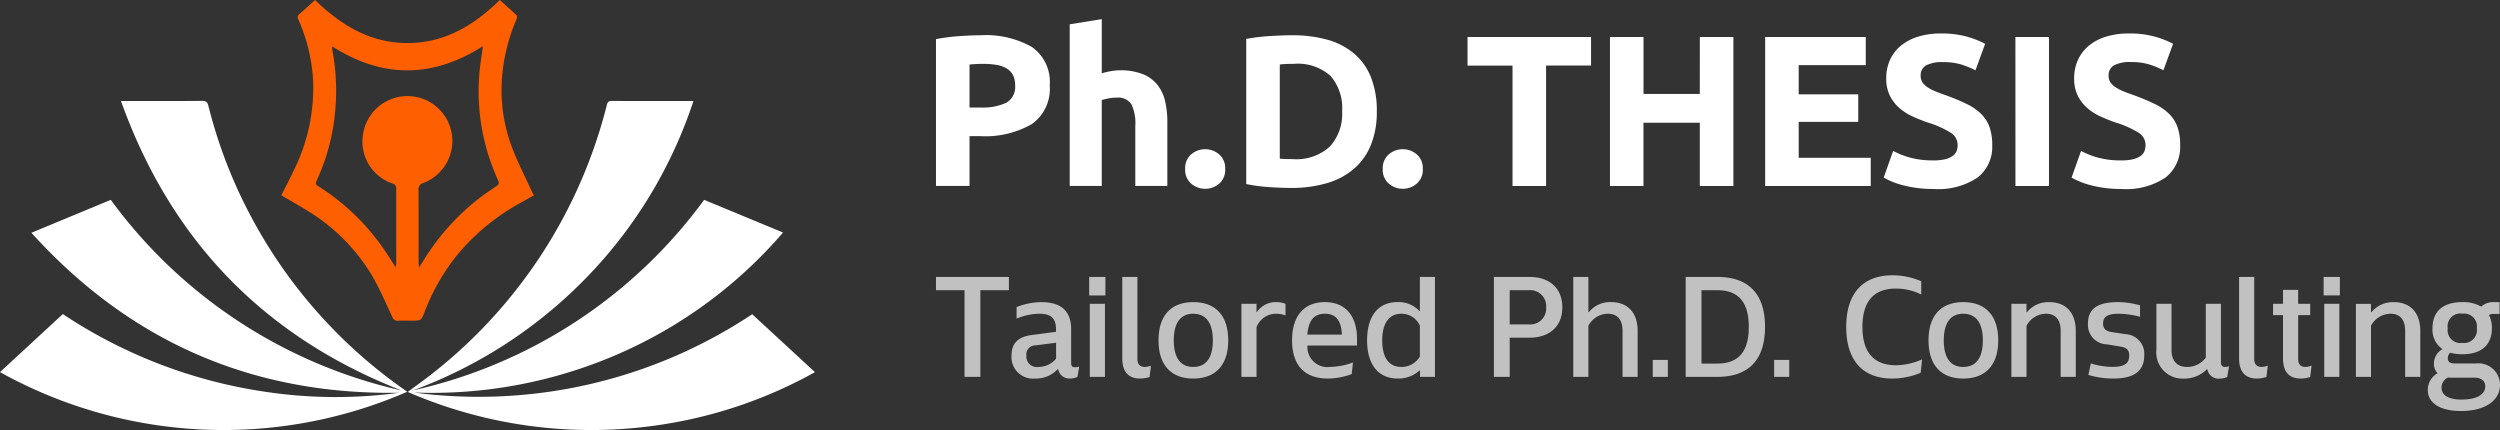<svg xmlns="http://www.w3.org/2000/svg" width="251.01" height="43.177" viewBox="0 0 251.01 43.177">
  <rect x="0" y="0" width="251.01" height="43.177" fill="#333333" stroke="none"/>
  <g id="Group_4538" data-name="Group 4538" transform="translate(-175.808 -6010.411)">
    <g id="Group_2966" data-name="Group 2966" transform="translate(175.807 6010.412)">
      <path id="Path_31769" data-name="Path 31769" d="M561.421,326.831a49.691,49.691,0,0,0,29.19,19.139c-13.767-5.391-23.141-15.031-28.167-29.064h.565c2.527,0,5.055.012,7.581-.012.409,0,.54.136.632.5a48.72,48.72,0,0,0,4.187,10.939,49.656,49.656,0,0,0,15.271,17.409c.15.106.3.215.5.362a46.211,46.211,0,0,1-40.881-1.976l6.308-5.828a49.69,49.69,0,0,0,20.318,7.8,47.465,47.465,0,0,0,13.465.1q-22.076.36-36.94-16.063Z" transform="translate(-550.298 -306.767)" fill="#fff"/>
      <path id="Path_31770" data-name="Path 31770" d="M770.871,326.847l7.922,3.281a46.081,46.081,0,0,1-16.737,12.281,46.847,46.847,0,0,1-20.343,3.783,49.6,49.6,0,0,0,33.985-7.86l6.3,5.816a45.727,45.727,0,0,1-15.118,5.224,46.272,46.272,0,0,1-25.766-3.238c.3-.226.566-.423.831-.615A49.627,49.627,0,0,0,761.1,317.331c.08-.317.195-.418.531-.416,2.567.017,5.134.008,7.7.008h.467a46.119,46.119,0,0,1-10.772,17.761,46.827,46.827,0,0,1-17.389,11.293A49.582,49.582,0,0,0,770.871,326.847Z" transform="translate(-700.172 -306.783)" fill="#fff"/>
      <path id="Path_31771" data-name="Path 31771" d="M681.94,289.3c.467-.932.947-1.826,1.371-2.746a18.507,18.507,0,0,0,1.824-8.78,17.5,17.5,0,0,0-1.478-6.121.412.412,0,0,1,.127-.575c.519-.44,1.015-.906,1.549-1.387,2.6,2.534,5.547,4.321,9.279,4.319s6.666-1.772,9.266-4.321c.573.515,1.144,1.013,1.688,1.539.068.065.03.3-.022.421a18.676,18.676,0,0,0-1.411,5.447,16.346,16.346,0,0,0,.92,7.255c.561,1.523,1.319,2.973,1.992,4.454.071.157.158.307.259.5-.425.237-.841.467-1.255.7a21.981,21.981,0,0,0-6.643,5.527,21.122,21.122,0,0,0-3.06,5.426c-.361.925-.354.927-1.342.927-.428,0-.857-.022-1.283.007a.576.576,0,0,1-.65-.416c-.659-1.413-1.281-2.853-2.068-4.2a19.177,19.177,0,0,0-6.536-6.488C683.643,290.275,682.791,289.8,681.94,289.3Zm11.479,7.212a2.4,2.4,0,0,0,.058-.336V288.6a.445.445,0,0,0-.36-.482,4.438,4.438,0,0,1-2.995-4.767,4.51,4.51,0,1,1,6.069,4.717.621.621,0,0,0-.472.694c.014,2.447.007,4.893.009,7.34,0,.111.022.222.046.437.15-.232.245-.372.333-.515a23.22,23.22,0,0,1,7.154-7.459c.615-.4.612-.4.319-1.064a21.319,21.319,0,0,1-1.607-11.679c.063-.459.131-.917.215-1.5-5.076,3.238-10.1,3.236-15.117.036a1.4,1.4,0,0,0-.023.2c.009.093.021.185.038.277a22.1,22.1,0,0,1,.024,7.816,20.826,20.826,0,0,1-1.61,5.153c-.1.215-.177.376.112.555a22.65,22.65,0,0,1,6.992,6.9c.261.391.515.792.815,1.259Z" transform="translate(-653.696 -269.69)" fill="#fe5f00"/>
    </g>
    <g id="Group_2995" data-name="Group 2995" transform="translate(35.807 5933.859)">
      <g id="Group_2994" data-name="Group 2994" transform="translate(-5.336 21.206)">
        <path id="Path_31779" data-name="Path 31779" d="M6.33-16.229a9.36,9.36,0,0,1,5.138,1.177A4.265,4.265,0,0,1,13.26-11.2a4.324,4.324,0,0,1-1.813,3.9A9.385,9.385,0,0,1,6.266-6.1H5.208v5H1.84V-15.84a19.054,19.054,0,0,1,2.332-.3Q5.4-16.229,6.33-16.229Zm.216,2.871q-.367,0-.723.022t-.615.043v4.318H6.266A5.733,5.733,0,0,0,8.9-9.45a1.825,1.825,0,0,0,.885-1.77,2.124,2.124,0,0,0-.227-1.036,1.723,1.723,0,0,0-.648-.658,2.917,2.917,0,0,0-1.025-.345,8.47,8.47,0,0,0-1.339-.1ZM15.268-1.1V-17.33l3.217-.518v5.44a6.667,6.667,0,0,1,.831-.2,5.22,5.22,0,0,1,.982-.1,6.071,6.071,0,0,1,2.3.378,3.57,3.57,0,0,1,1.468,1.069,4.131,4.131,0,0,1,.777,1.641,9.127,9.127,0,0,1,.227,2.116V-1.1H21.853V-7.118a4.436,4.436,0,0,0-.4-2.2,1.6,1.6,0,0,0-1.479-.648,4.126,4.126,0,0,0-.81.076q-.378.076-.68.162V-1.1ZM30.877-2.8a1.806,1.806,0,0,1-.615,1.479,2.13,2.13,0,0,1-1.392.507,2.13,2.13,0,0,1-1.392-.507A1.806,1.806,0,0,1,26.861-2.8a1.806,1.806,0,0,1,.615-1.479,2.13,2.13,0,0,1,1.392-.507,2.13,2.13,0,0,1,1.392.507A1.806,1.806,0,0,1,30.877-2.8ZM36.36-3.837q.237.022.551.032t.745.011A4.967,4.967,0,0,0,41.4-5.068a4.879,4.879,0,0,0,1.22-3.519,4.94,4.94,0,0,0-1.166-3.562,4.934,4.934,0,0,0-3.692-1.209q-.345,0-.712.011a6.732,6.732,0,0,0-.691.054ZM46.1-8.586A8.746,8.746,0,0,1,45.5-5.2a6.277,6.277,0,0,1-1.716,2.4,7.321,7.321,0,0,1-2.709,1.425A12.561,12.561,0,0,1,37.483-.9q-.907,0-2.116-.076a17.284,17.284,0,0,1-2.375-.313V-15.862a19.84,19.84,0,0,1,2.429-.291q1.263-.076,2.17-.076a13.1,13.1,0,0,1,3.487.432,7.132,7.132,0,0,1,2.688,1.36,6.045,6.045,0,0,1,1.727,2.375A9,9,0,0,1,46.1-8.586ZM50.717-2.8A1.806,1.806,0,0,1,50.1-1.322a2.13,2.13,0,0,1-1.392.507,2.13,2.13,0,0,1-1.392-.507A1.806,1.806,0,0,1,46.7-2.8a1.806,1.806,0,0,1,.615-1.479,2.13,2.13,0,0,1,1.392-.507A2.13,2.13,0,0,1,50.1-4.28,1.806,1.806,0,0,1,50.717-2.8Z" transform="translate(237.473 75.115)" fill="#fff"/>
        <path id="Path_31778" data-name="Path 31778" d="M18.1-15.962v2.871H13.584V-1H10.216V-13.09H5.7v-2.871Zm10.924,0h3.368V-1H29.02V-7.348H23.363V-1H20V-15.962h3.368v5.721H29.02ZM35.583-1V-15.962h10.1v2.828H38.95V-10.2h5.98v2.763H38.95v3.605h7.232V-1Zm16.9-2.569a4.857,4.857,0,0,0,1.177-.119,2.169,2.169,0,0,0,.745-.324A1.084,1.084,0,0,0,54.8-4.5a1.732,1.732,0,0,0,.108-.626,1.446,1.446,0,0,0-.691-1.22,9.871,9.871,0,0,0-2.375-1.047q-.734-.259-1.468-.594a5.411,5.411,0,0,1-1.317-.842,4.027,4.027,0,0,1-.95-1.231,3.854,3.854,0,0,1-.367-1.759,4.357,4.357,0,0,1,.389-1.867,3.987,3.987,0,0,1,1.1-1.414,5.038,5.038,0,0,1,1.727-.9,7.752,7.752,0,0,1,2.288-.313,9.318,9.318,0,0,1,2.612.324,9.334,9.334,0,0,1,1.813.712L56.7-12.615a9.2,9.2,0,0,0-1.392-.572,6.03,6.03,0,0,0-1.846-.248,3.386,3.386,0,0,0-1.738.335,1.129,1.129,0,0,0-.529,1.025,1.184,1.184,0,0,0,.194.691,1.889,1.889,0,0,0,.551.507,4.843,4.843,0,0,0,.82.41q.464.184,1.025.378,1.166.432,2.029.853a5.42,5.42,0,0,1,1.436.982,3.558,3.558,0,0,1,.85,1.316A5.291,5.291,0,0,1,58.38-5.1a3.9,3.9,0,0,1-1.468,3.249A7.085,7.085,0,0,1,52.487-.7,12.262,12.262,0,0,1,50.7-.819a11.565,11.565,0,0,1-1.414-.291,8.11,8.11,0,0,1-1.058-.367,8.032,8.032,0,0,1-.745-.367l.95-2.677a8.469,8.469,0,0,0,1.652.658,8.566,8.566,0,0,0,2.407.293Zm8.225-12.392H64.08V-1H60.712ZM71.355-3.57a4.857,4.857,0,0,0,1.177-.119,2.169,2.169,0,0,0,.745-.324,1.084,1.084,0,0,0,.389-.486,1.732,1.732,0,0,0,.108-.626,1.446,1.446,0,0,0-.691-1.22,9.871,9.871,0,0,0-2.375-1.047q-.734-.259-1.468-.594a5.411,5.411,0,0,1-1.317-.842,4.027,4.027,0,0,1-.95-1.231,3.854,3.854,0,0,1-.367-1.759A4.357,4.357,0,0,1,67-13.685,3.987,3.987,0,0,1,68.1-15.1a5.039,5.039,0,0,1,1.727-.9,7.752,7.752,0,0,1,2.288-.313,9.318,9.318,0,0,1,2.612.324,9.334,9.334,0,0,1,1.813.712l-.971,2.655a9.2,9.2,0,0,0-1.392-.572,6.03,6.03,0,0,0-1.846-.248,3.386,3.386,0,0,0-1.738.335,1.129,1.129,0,0,0-.529,1.025,1.184,1.184,0,0,0,.194.691,1.889,1.889,0,0,0,.551.507,4.843,4.843,0,0,0,.82.41q.464.184,1.025.378,1.166.432,2.029.853a5.42,5.42,0,0,1,1.436.982,3.558,3.558,0,0,1,.853,1.317A5.291,5.291,0,0,1,77.249-5.1a3.9,3.9,0,0,1-1.468,3.249A7.085,7.085,0,0,1,71.355-.7a12.262,12.262,0,0,1-1.792-.119,11.565,11.565,0,0,1-1.414-.291,8.11,8.11,0,0,1-1.058-.367,8.031,8.031,0,0,1-.745-.367L67.3-4.52a8.469,8.469,0,0,0,1.652.658,8.566,8.566,0,0,0,2.4.292Z" transform="translate(286.984 75.02)" fill="#fff"/>
      </g>
      <path id="Path_31772" data-name="Path 31772" d="M3.1.765H4.689v-8.7H7.556V-9.269H.234v1.335H3.1ZM14.2-.2c-.281,0-.394-.126-.394-.45V-4.013c0-1.813-1-2.726-2.979-2.726a7,7,0,0,0-2.5.492v1.166A6.051,6.051,0,0,1,10.6-5.573c1.181,0,1.686.464,1.686,1.56v.253l-2.445.323c-1.377.183-2.024.829-2.024,2.08a2.161,2.161,0,0,0,.661,1.7,2.161,2.161,0,0,0,1.73.588,2.943,2.943,0,0,0,2.249-.942H12.5a1.146,1.146,0,0,0,1.2.942,1.745,1.745,0,0,0,.745-.169l.169-1.026A3.372,3.372,0,0,1,14.2-.2ZM10.5-.228a1.057,1.057,0,0,1-.873-.291,1.057,1.057,0,0,1-.314-.866.9.9,0,0,1,.22-.71.9.9,0,0,1,.68-.3l2.08-.267v1.6a2.317,2.317,0,0,1-1.786.831ZM15.616-7.41h1.63V-9.269h-1.63ZM15.679.765H17.2V-6.571H15.679Zm5.045.169A3.136,3.136,0,0,0,21.68.779l.141-1.138a1.861,1.861,0,0,1-.618.126c-.492,0-.745-.267-.745-.829V-9.269H18.94v8.193c0,1.321.618,2.01,1.784,2.01Zm5.34,0c2.206,0,3.513-1.321,3.513-3.837S28.271-6.74,26.065-6.74,22.58-5.419,22.58-2.9,23.873.934,26.065.934Zm0-1.166c-1.265,0-1.953-.9-1.953-2.67s.689-2.67,1.953-2.67,1.968.9,1.968,2.67S27.344-.233,26.065-.233ZM34.427-6.74a2.279,2.279,0,0,0-1.982,1.012h-.028v-.843H30.9V.765h1.518V-4.224a2.1,2.1,0,0,1,1.953-1.349,2.855,2.855,0,0,1,.956.169V-6.571a2.41,2.41,0,0,0-.9-.169Zm8.081,3.71c0-2.361-1.181-3.71-3.232-3.71-2.094,0-3.289,1.391-3.289,3.837,0,2.5,1.251,3.837,3.6,3.837a7.027,7.027,0,0,0,2.389-.45L42.1-.682a6.942,6.942,0,0,1-2.291.45,2.015,2.015,0,0,1-1.651-.532,2.015,2.015,0,0,1-.626-1.618h4.975ZM39.276-5.573c1.1,0,1.644.661,1.715,2.094H37.519C37.631-4.9,38.207-5.573,39.276-5.573Zm9.543-3.7V-5.83H48.79a2.851,2.851,0,0,0-2.206-.913C44.63-6.74,43.52-5.348,43.52-2.9S44.658.934,46.6.934A3.157,3.157,0,0,0,48.79.119h.042V.765h1.5V-9.269Zm-1.87,9.04c-1.237,0-1.911-.928-1.911-2.67,0-1.715.689-2.67,1.925-2.67a2,2,0,0,1,1.855,1.195v3.106A2.132,2.132,0,0,1,46.949-.233ZM59.822-9.269h-3.57V.765H57.84V-3.17h1.982c2.052,0,3.3-1.166,3.3-3.05S61.874-9.269,59.822-9.269Zm-.084,4.764h-1.9V-7.934h1.9a1.6,1.6,0,0,1,1.279.447A1.6,1.6,0,0,1,61.5-6.22a1.6,1.6,0,0,1-.478,1.268,1.6,1.6,0,0,1-1.279.447ZM68.03-6.74a2.724,2.724,0,0,0-2.249,1.012h-.042V-9.269H64.221V.765h1.518v-5.13a2.233,2.233,0,0,1,1.953-1.209c.956,0,1.476.6,1.476,1.715V.765h1.518v-4.61C70.686-5.672,69.688-6.74,68.03-6.74ZM72.2.765h1.518v-1.7H72.2ZM78.682-9.269H75.506V.765h3.176c3.078,0,4.792-1.63,4.792-5.017S81.76-9.269,78.682-9.269Zm0,8.7H77.094V-7.934h1.588c2.066,0,3.162,1.124,3.162,3.682S80.748-.57,78.682-.57ZM84.388.765h1.518v-1.7H84.388ZM96.236.934A7.512,7.512,0,0,0,99.1.358l.141-1.349a6.624,6.624,0,0,1-2.614.59c-2.235,0-3.373-1.307-3.373-3.851S94.381-8.1,96.615-8.1a5.684,5.684,0,0,1,2.544.6V-8.834a7.313,7.313,0,0,0-2.881-.6c-3.008,0-4.652,1.841-4.652,5.186S93.27.934,96.236.934Zm7.139,0c2.206,0,3.513-1.321,3.513-3.837s-1.307-3.837-3.513-3.837S99.89-5.419,99.89-2.9,101.183.934,103.375.934Zm0-1.166c-1.265,0-1.953-.9-1.953-2.67s.689-2.67,1.953-2.67,1.968.9,1.968,2.67-.689,2.669-1.968,2.669Zm8.643-6.507a2.776,2.776,0,0,0-2.249,1.012h-.042V-6.57H108.21V.765h1.518v-5.13a2.239,2.239,0,0,1,1.953-1.209c.956,0,1.476.6,1.476,1.715V.765h1.518V-3.859c0-1.8-.984-2.881-2.657-2.881ZM118.441.934c2.08,0,3.106-.759,3.106-2.319a1.973,1.973,0,0,0-.481-1.465,1.973,1.973,0,0,0-1.388-.671l-1.405-.211c-.6-.1-.857-.351-.857-.857,0-.689.464-.984,1.56-.984a8.345,8.345,0,0,1,2.15.309V-6.416a8.054,8.054,0,0,0-2.249-.323c-2.024,0-2.979.675-2.979,2.15a1.951,1.951,0,0,0,.506,1.455,1.951,1.951,0,0,0,1.4.634l1.363.225c.632.1.871.351.871.913,0,.787-.492,1.124-1.686,1.124a7.189,7.189,0,0,1-2.164-.351L115.939.568a8.49,8.49,0,0,0,2.5.366ZM129.656-.233c-.267,0-.408-.155-.408-.464V-6.571H127.73v5.4a2.317,2.317,0,0,1-1.869.942c-.984,0-1.574-.576-1.574-1.715V-6.571h-1.518v4.61a2.63,2.63,0,0,0,.709,2.085,2.63,2.63,0,0,0,2.046.815A3.2,3.2,0,0,0,127.843,0h.042a1.135,1.135,0,0,0,1.223.942,1.919,1.919,0,0,0,.773-.169l.182-1.07a1.551,1.551,0,0,1-.407.067Zm3.2,1.166a3.136,3.136,0,0,0,.956-.155l.141-1.138a1.861,1.861,0,0,1-.618.126c-.492,0-.745-.267-.745-.829V-9.269h-1.518v8.193c0,1.321.622,2.01,1.788,2.01Zm4.877-1.166c-.492,0-.731-.267-.731-.829V-5.433h1.209V-6.571H137v-1.4h-1.518v1.4h-1v1.138h1v4.357c0,1.321.6,2.01,1.785,2.01a2.99,2.99,0,0,0,.942-.155l.141-1.152a1.506,1.506,0,0,1-.615.14Zm1.827-7.182h1.63V-9.269h-1.63Zm.06,8.18h1.518V-6.571H139.62Zm6.985-7.5a2.776,2.776,0,0,0-2.249,1.012h-.042v-.843H142.8V.765h1.518v-5.13a2.239,2.239,0,0,1,1.953-1.209c.956,0,1.476.6,1.476,1.715V.765h1.518V-3.859c0-1.8-.988-2.881-2.665-2.881Zm8.264,6.156H152.8c-.506,0-.773-.126-.773-.52a.788.788,0,0,1,.239-.562,4.5,4.5,0,0,0,1.209.155c1.925,0,2.979-.928,2.979-2.614a2.8,2.8,0,0,0-.3-1.335,1.039,1.039,0,0,1,.478-.1h.59V-6.74h-.478a1.836,1.836,0,0,0-1.363.45,3.628,3.628,0,0,0-1.911-.45c-1.925,0-2.979.928-2.979,2.614a2.359,2.359,0,0,0,1,2.108,1.638,1.638,0,0,0-.857,1.448A1.337,1.337,0,0,0,151,.4a1.919,1.919,0,0,0-.984,1.672c0,1.335,1.251,2.122,3.331,2.122,2.4,0,3.921-1.026,3.921-2.628a2.164,2.164,0,0,0-2.4-2.15Zm-1.391-5a1.29,1.29,0,0,1,1.1.364,1.29,1.29,0,0,1,.364,1.1,1.3,1.3,0,0,1-.363,1.1,1.3,1.3,0,0,1-1.1.373,1.294,1.294,0,0,1-1.1-.37,1.294,1.294,0,0,1-.36-1.106,1.285,1.285,0,0,1,.358-1.105,1.285,1.285,0,0,1,1.1-.365Zm-.014,8.629c-1.321,0-2.066-.408-2.066-1.209a1.121,1.121,0,0,1,.646-1.012.928.928,0,0,0,.2.014h2.445c.745,0,1.1.365,1.1.885-.007.836-.935,1.314-2.326,1.314Z" transform="translate(233.743 113.626)" fill="#c1c1c1"/>
    </g>
  </g>
</svg>
